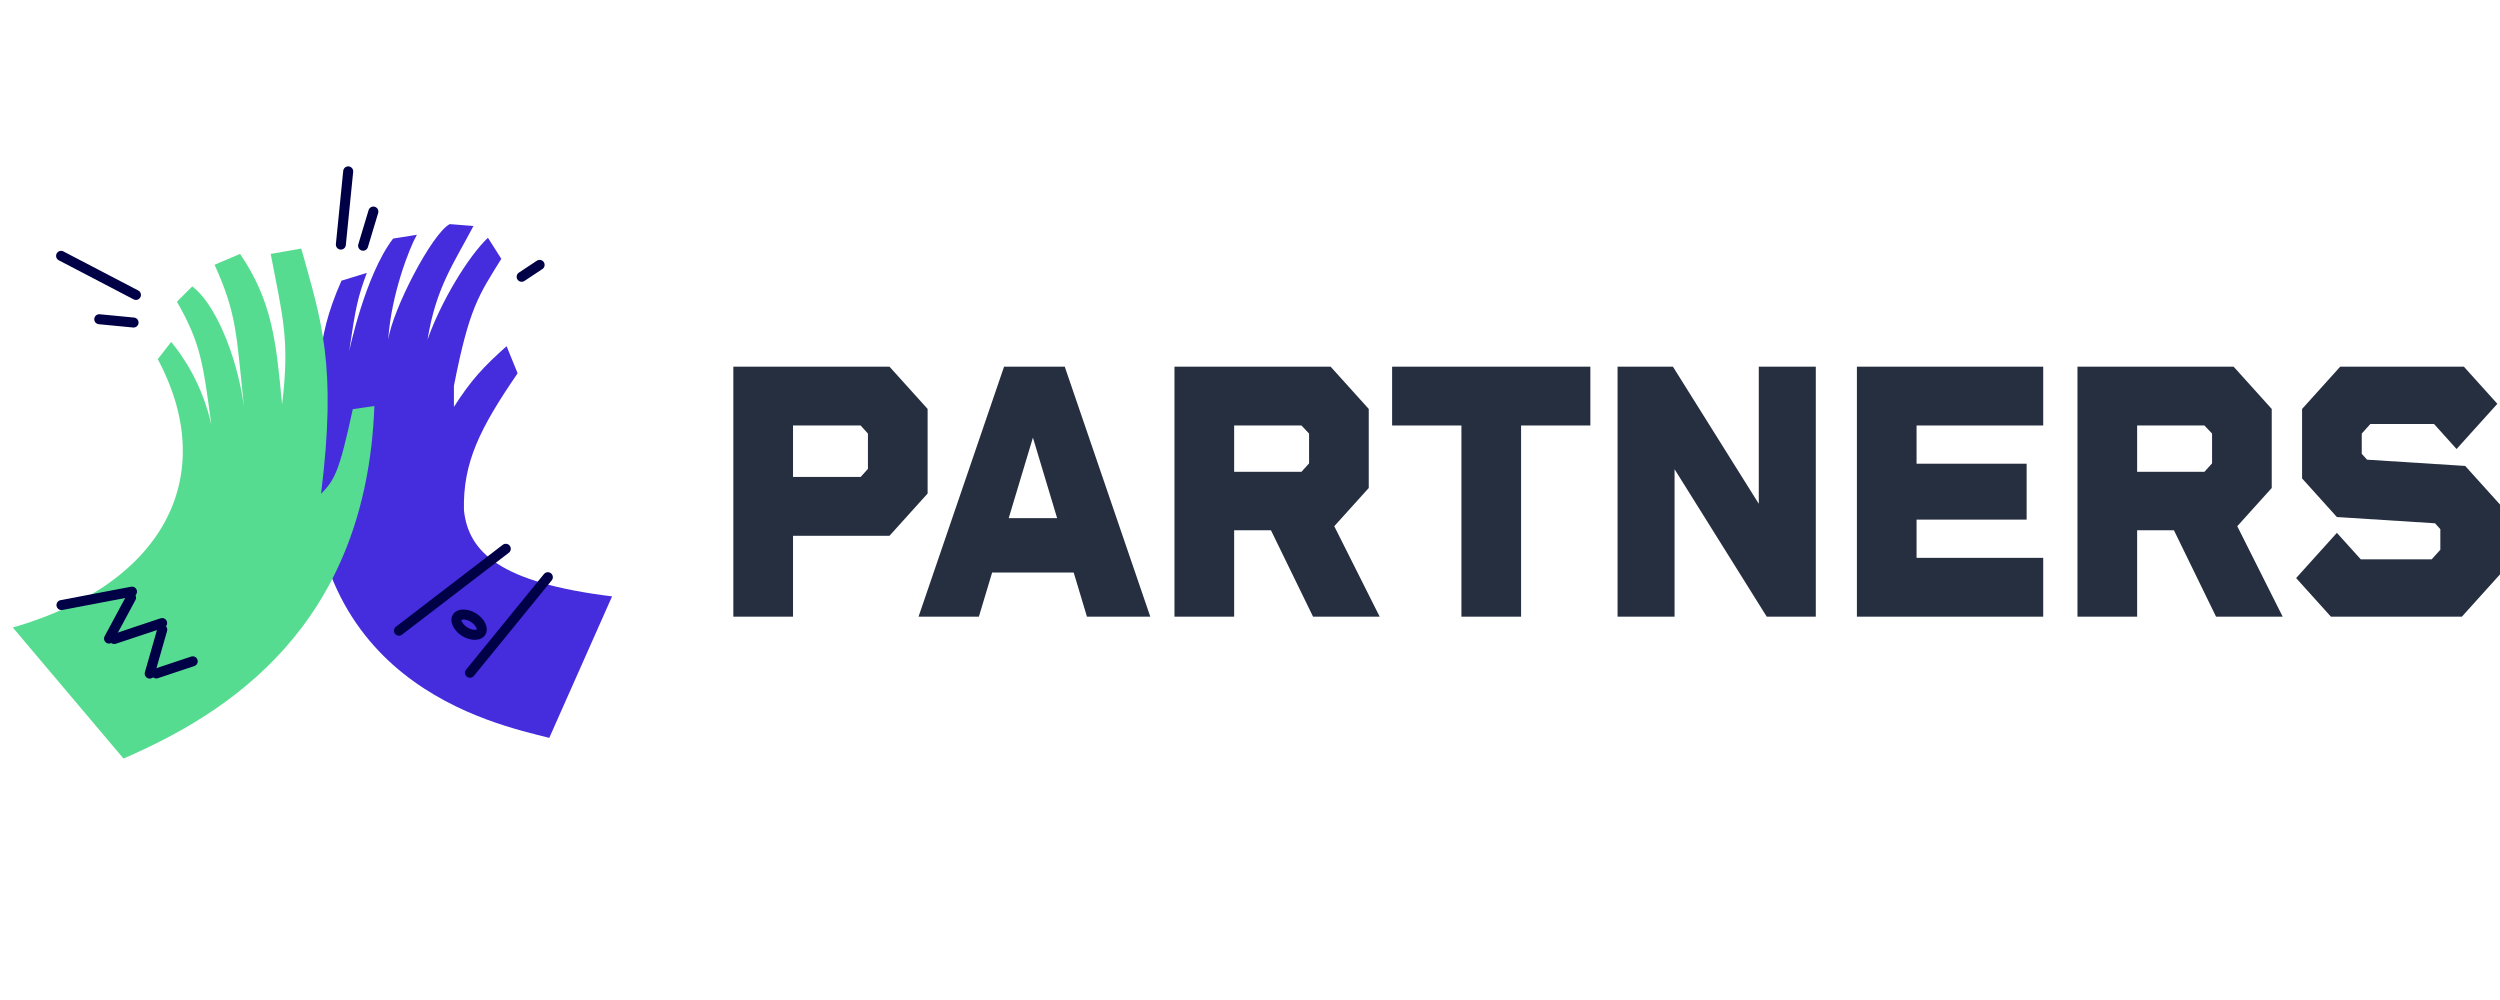 <svg width="150" height="60" viewBox="0 0 150 60" fill="none" xmlns="http://www.w3.org/2000/svg">
<path d="M53.369 22H44V37H47.581V32.147H53.369L55.657 29.61V24.537L53.369 22ZM51.638 28.618H47.581V25.529H51.638L52.076 26.015V28.132L51.638 28.618Z" fill="#262F40"/>
<path d="M65.217 37H69.017L63.885 22H60.244L55.112 37H58.733L59.528 34.353H64.422L65.217 37ZM60.523 31.088L61.975 26.257L63.427 31.088H60.523Z" fill="#262F40"/>
<path d="M82.781 37L80.056 31.573L82.125 29.279V24.537L79.837 22H70.468V37H74.049V31.816H76.257L78.783 37H82.781ZM74.049 25.529H78.087L78.544 26.015V27.802L78.087 28.309H74.049V25.529Z" fill="#262F40"/>
<path d="M95.422 22H83.527V25.529H87.685V37H91.265V25.529H95.422V22Z" fill="#262F40"/>
<path d="M105.527 22V30.228L100.375 22H97.053V37H100.474V28.154L106.004 37H108.948V22H105.527Z" fill="#262F40"/>
<path d="M122.593 25.529V22H111.414V37H122.593V33.471H114.994V31.177H121.598V27.823H114.994V25.529H122.593Z" fill="#262F40"/>
<path d="M136.961 37L134.236 31.573L136.304 29.279V24.537L134.017 22H124.648V37H128.228V31.816H130.436L132.963 37H136.961ZM128.228 25.529H132.266L132.724 26.015V27.802L132.266 28.309H128.228V25.529Z" fill="#262F40"/>
<path d="M147.911 27.956L142.023 27.581L141.705 27.228V26.015L142.222 25.441H146.042L147.394 26.941L149.841 24.228L147.832 22H140.412L138.125 24.537V28.706L140.213 31.022L146.101 31.397L146.42 31.75V32.985L145.902 33.559H141.646L140.213 31.971L137.767 34.684L139.855 37H147.712L150 34.463V30.272L147.911 27.956Z" fill="#262F40"/>
<path d="M31.057 22.397C28.791 25.703 27.772 27.743 27.836 30.61C28.107 33.145 30.023 34.961 36.725 35.783L32.956 44.272C29.62 43.422 17.664 40.969 18.737 25.805C19.4 22.345 18.745 20.781 20.488 16.841L22.007 16.375C21.469 17.838 21.348 18.375 20.947 21.088C20.947 21.088 21.903 16.507 23.587 14.315L25.012 14.087C24.564 14.874 23.474 17.654 23.293 20.376C23.564 18.552 25.922 14.001 26.985 13.447L28.408 13.56C27.215 15.827 26.157 17.255 25.653 20.376C26.423 18.167 28.066 15.414 29.276 14.266L30.079 15.529C28.73 17.71 28.154 18.448 27.235 23.154L27.235 24.414C28.287 22.772 29.009 22.011 30.395 20.771L31.057 22.397Z" fill="#452CDD"/>
<path d="M28.865 37.93C28.816 38.01 28.707 38.08 28.522 38.089C28.337 38.098 28.107 38.041 27.883 37.902C27.66 37.762 27.508 37.579 27.435 37.41C27.362 37.239 27.377 37.111 27.427 37.031C27.477 36.951 27.586 36.881 27.771 36.872C27.955 36.863 28.186 36.919 28.41 37.059C28.633 37.199 28.785 37.381 28.858 37.551C28.931 37.722 28.915 37.85 28.865 37.93Z" stroke="#000047" stroke-width="0.6" stroke-linecap="round"/>
<line x1="23.936" y1="37.842" x2="30.347" y2="32.927" stroke="#000047" stroke-width="0.6" stroke-linecap="round"/>
<line x1="28.2" y1="40.365" x2="32.871" y2="34.632" stroke="#000047" stroke-width="0.6" stroke-linecap="round"/>
<path d="M22.463 24.363C21.975 37.604 13.643 42.817 7.409 45.512L0.769 37.652C10.007 34.983 13.142 28.434 9.468 21.547L10.272 20.514C11.022 21.425 12.142 23.083 12.682 25.493C12.182 21.777 12.042 20.594 10.616 18.104L11.534 17.185C12.797 18.104 14.175 21.088 14.634 24.363C14.175 20.055 14.226 18.875 12.874 15.885L14.404 15.234C16.335 18.074 16.566 20.495 16.913 24.139L16.924 24.253C17.405 20.38 16.941 18.907 16.241 15.234L18.077 14.913C19.289 19.268 20.225 21.887 19.263 29.633C20.06 28.806 20.344 28.379 21.167 24.549L22.463 24.363Z" fill="#56DC90"/>
<line x1="3.665" y1="15.351" x2="8.157" y2="17.696" stroke="#000047" stroke-width="0.6" stroke-linecap="round"/>
<line x1="5.955" y1="19.154" x2="8.014" y2="19.352" stroke="#000047" stroke-width="0.6" stroke-linecap="round"/>
<line x1="20.892" y1="10.282" x2="20.451" y2="14.675" stroke="#000047" stroke-width="0.6" stroke-linecap="round"/>
<line x1="22.403" y1="12.694" x2="21.786" y2="14.743" stroke="#000047" stroke-width="0.6" stroke-linecap="round"/>
<line x1="32.377" y1="15.893" x2="31.299" y2="16.607" stroke="#000047" stroke-width="0.6" stroke-linecap="round"/>
<line x1="3.688" y1="36.304" x2="7.92" y2="35.498" stroke="#000047" stroke-width="0.6" stroke-linecap="round"/>
<line x1="6.542" y1="38.314" x2="7.864" y2="35.858" stroke="#000047" stroke-width="0.6" stroke-linecap="round"/>
<line x1="6.853" y1="38.341" x2="9.728" y2="37.383" stroke="#000047" stroke-width="0.6" stroke-linecap="round"/>
<line x1="8.982" y1="40.416" x2="9.736" y2="37.779" stroke="#000047" stroke-width="0.6" stroke-linecap="round"/>
<line x1="9.378" y1="40.408" x2="11.564" y2="39.679" stroke="#000047" stroke-width="0.6" stroke-linecap="round"/>
</svg>
